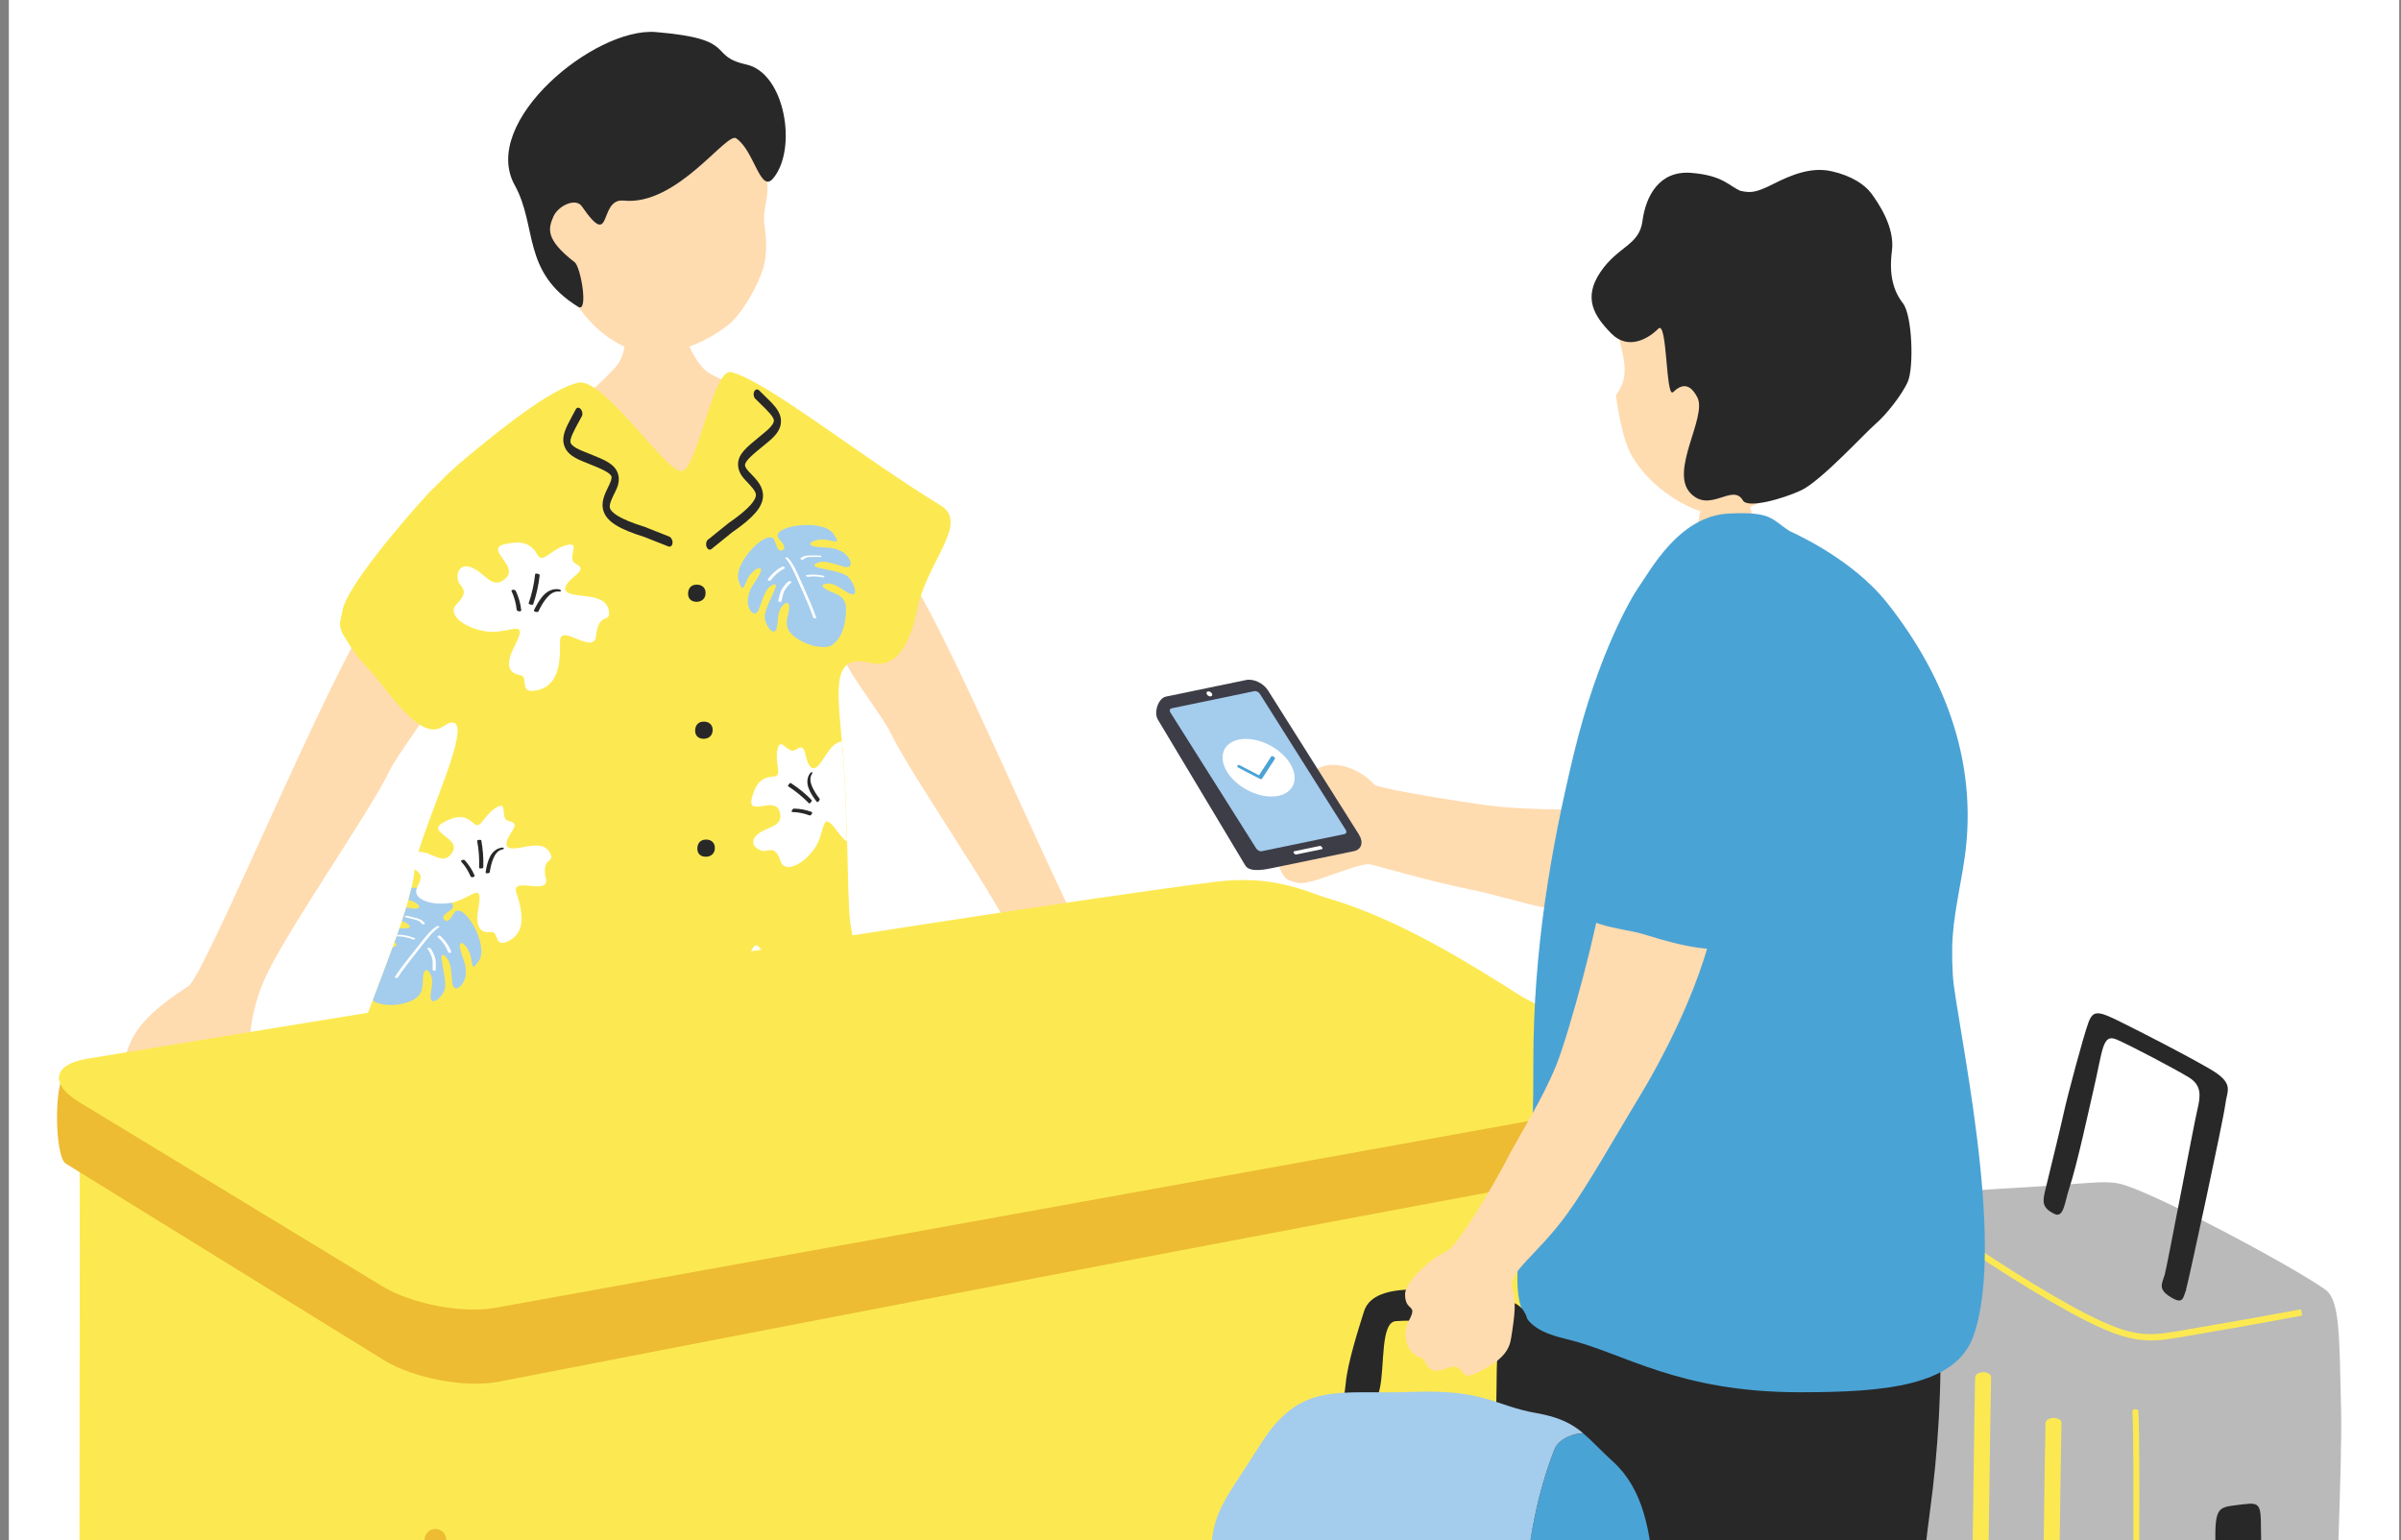 <svg width="226" height="145" viewBox="0 0 226 145" fill="none" xmlns="http://www.w3.org/2000/svg">
<rect x="0" y="0" width="226" height="145" fill="#808080" stroke="none"/>
<g clip-path="url(#clip0_874_25613)">
<rect width="225" height="145" transform="translate(0.832)" fill="white"/>
<path d="M24.771 92.514C26.453 88.353 34.807 76.504 36.718 72.475C37.319 71.197 40.409 67.145 40.813 66.075C42.823 60.8 42.921 58.19 40.944 57.12C40.136 56.683 38.116 54.062 35.954 56.356C34.053 58.365 29.499 68.237 27.894 71.699C23.853 80.425 18.732 92.165 17.749 92.842C17.05 93.323 14.811 94.677 13.304 96.5C11.524 98.663 11.568 101 11.622 102.43C11.688 104.123 14.287 106.078 15.237 106.384C17.268 107.039 19.201 106.7 19.813 105.576C20.839 103.675 21.2 105.729 22.718 104.221C24.454 102.496 23.351 100.159 23.493 98.532C23.493 96.359 24.105 94.109 24.76 92.503L24.771 92.514Z" fill="#FFDBB0"/>
<path d="M95.762 89.007C94.081 84.846 85.726 72.997 83.815 68.967C83.214 67.689 80.124 63.638 79.72 62.567C77.71 57.293 77.612 54.682 79.589 53.612C80.397 53.175 82.417 50.554 84.58 52.848C86.48 54.857 91.034 64.73 92.639 68.192C96.68 76.917 101.802 88.657 102.784 89.334C103.483 89.815 105.722 91.169 107.229 92.993C109.009 95.155 108.966 97.492 108.911 98.923C108.845 100.615 106.246 102.57 105.296 102.876C103.265 103.531 101.332 103.193 100.72 102.068C99.694 100.168 99.334 102.221 97.816 100.714C96.079 98.988 97.182 96.651 97.04 95.024C97.04 92.851 96.429 90.601 95.773 88.996L95.762 89.007Z" fill="#FFDBB0"/>
<path d="M58.769 29.993C58.801 29.032 64.174 28.573 64.087 29.643C64.043 30.233 64.721 33.247 66.348 34.831C67.615 36.076 77.17 38.915 77.465 41.766C77.957 46.549 72.616 52.031 61.302 51.878C54.444 51.78 49.104 42.334 52.435 39.636C53.297 38.937 57.142 35.617 58.124 34.329C59.217 32.898 58.758 30.375 58.769 29.993Z" fill="#FFDBB0"/>
<path d="M80.194 97.287C80.641 98.805 82.836 112.128 82.334 133.446C82.072 144.563 81.275 168.305 81.591 175.939C81.755 179.859 72.079 177.358 67.394 177.599C61.126 177.915 62.021 176.037 62.021 168.906C62.021 165.324 62.699 154.097 62.273 147.676C62.142 145.59 61.18 146.332 61.06 149.336C60.94 152.109 59.87 170.62 59.204 174.53C58.221 180.361 56.048 178.297 49.735 177.85C45.88 177.577 38.618 178.516 38.738 175.032C38.847 171.701 40.89 146.125 38.738 127.199C36.707 109.3 40.234 98.15 42.571 95.485C46.612 90.898 79.516 95.037 80.172 97.276L80.194 97.287Z" fill="#4AA3D5"/>
<path d="M31.531 107.978C33.748 110.992 39.078 110.381 45.564 109.726H45.597C46.078 109.682 46.58 109.638 47.061 109.584C47.552 109.54 48.054 109.485 48.557 109.442C48.611 109.442 48.677 109.442 48.731 109.42C48.731 109.42 48.731 109.42 48.753 109.42C49.212 109.387 49.671 109.354 50.14 109.322C50.61 109.289 51.069 109.267 51.549 109.234C51.855 109.201 52.193 109.201 52.499 109.191C52.925 109.169 53.318 109.158 53.733 109.158C55.328 109.125 63.748 110.567 65.353 110.709C66.904 110.851 66.303 107.749 67.013 107.771C68.749 107.847 68.039 110.96 72.2 111.124C81.647 111.506 83.907 111.648 84.421 108.284C85.294 102.583 80.729 92.285 80.019 86.748C79.877 85.645 79.823 82.653 79.736 79.246C79.648 76.647 79.561 73.829 79.386 71.427C79.353 70.88 79.299 70.334 79.244 69.821C78.807 64.776 78.294 61.532 81.876 62.406C83.853 62.886 85.458 61.685 86.353 57.295C87.26 52.872 91.268 49.257 88.549 47.597C80.729 42.803 72.168 35.868 68.826 35.038C67.133 34.612 65.669 44.048 64.195 44.354C62.786 44.649 56.867 35.53 54.443 36.032C51.877 36.567 47.039 40.477 43.752 43.207C39.296 46.877 32.689 55.253 32.372 59.064C32.176 61.368 37.538 65.584 39.492 67.801C41.207 69.734 41.819 67.801 42.725 68.052C44.21 68.467 40.574 76.166 39.383 80.218C39.187 80.862 39.067 81.43 39.023 81.834V81.867C38.99 82.369 38.881 82.959 38.728 83.603C38.641 83.963 38.542 84.346 38.433 84.75C38.379 84.968 38.313 85.209 38.237 85.46C38.106 85.875 37.974 86.311 37.811 86.748C37.745 86.978 37.669 87.185 37.603 87.404C37.45 87.829 37.297 88.288 37.123 88.736C37.079 88.889 37.024 89.042 36.959 89.206C36.38 90.8 35.736 92.493 35.091 94.174C32.722 100.301 30.395 106.449 31.542 108L31.531 107.978Z" fill="#FCE952"/>
<path d="M63.095 51.474C63.095 51.474 62.997 51.474 62.942 51.464L60.616 50.546C58.268 49.814 57.165 49.126 56.826 48.176C56.521 47.325 56.903 46.56 57.296 45.752L57.383 45.566C57.602 45.108 57.569 44.911 57.558 44.867C57.427 44.474 56.444 44.081 55.494 43.699L54.741 43.393C53.78 42.989 53.288 42.552 53.102 41.93C52.83 41.067 53.277 40.248 53.889 39.112L54.195 38.544C54.293 38.348 54.511 38.337 54.664 38.522C54.828 38.708 54.872 39.014 54.763 39.199L54.446 39.778C54.031 40.543 53.605 41.34 53.703 41.678C53.736 41.788 53.911 42.093 54.806 42.454L55.56 42.76C56.947 43.316 57.864 43.688 58.159 44.583C58.323 45.064 58.257 45.599 57.962 46.189L57.875 46.374C57.591 46.942 57.307 47.532 57.416 47.86C57.547 48.231 58.213 48.843 60.649 49.596L62.997 50.524C63.182 50.601 63.324 50.863 63.303 51.125C63.291 51.311 63.193 51.442 63.073 51.464L63.095 51.474Z" fill="#282828"/>
<path d="M66.817 51.758C66.817 51.758 66.916 51.736 66.959 51.703L68.903 50.131C70.924 48.733 71.775 47.75 71.819 46.734C71.852 45.828 71.262 45.206 70.639 44.561L70.498 44.419C70.148 44.048 70.126 43.851 70.126 43.797C70.126 43.382 70.956 42.716 71.743 42.071L72.376 41.547C73.173 40.881 73.512 40.313 73.512 39.658C73.512 38.751 72.846 38.107 71.917 37.212L71.448 36.753C71.295 36.6 71.087 36.654 70.989 36.873C70.891 37.091 70.934 37.397 71.098 37.55L71.568 38.009C72.19 38.62 72.846 39.243 72.846 39.603C72.846 39.723 72.769 40.062 72.026 40.673L71.404 41.187C70.246 42.137 69.482 42.759 69.471 43.709C69.471 44.223 69.679 44.703 70.137 45.184L70.279 45.337C70.716 45.795 71.175 46.276 71.153 46.625C71.142 47.018 70.683 47.805 68.587 49.246L66.621 50.83C66.468 50.961 66.413 51.256 66.511 51.496C66.577 51.671 66.708 51.758 66.828 51.758H66.817Z" fill="#282828"/>
<path d="M75.085 99.186C75.303 99.448 75.38 100.562 75.937 100.212C76.428 99.863 75.532 99.284 75.456 98.967C75.172 97.864 79.704 97.307 80.665 98.651C81.626 99.983 80.534 99.164 79.54 99.229C78.547 99.295 78.11 99.764 79.027 99.906C79.945 100.048 80.49 99.885 81.375 100.3C82.38 100.769 82.795 102.156 81.583 101.763C80.37 101.381 80.021 101.315 79.66 101.326C79.3 101.337 78.427 101.654 79.246 101.872C80.065 102.091 81.397 102.254 81.965 102.659C82.533 103.063 83.101 104.493 82.456 104.384C81.812 104.286 80.993 103.248 80.032 103.39C79.377 103.489 79.639 103.838 80.72 104.253C81.801 104.668 81.954 105.236 81.867 106.339C81.79 107.333 81.473 108.665 80.403 109.266C79.573 109.528 78.306 109.189 77.455 108.665C76.515 108.086 76.1 107.507 76.406 106.393C76.712 105.269 76.439 104.941 75.969 105.411C75.281 106.099 75.587 107.158 75.292 107.737C74.997 108.316 74.233 107.245 74.233 106.535C74.233 105.826 74.899 104.668 75.205 103.871C75.511 103.074 74.735 103.598 74.517 103.871C74.299 104.155 74.135 104.471 73.731 105.684C73.326 106.896 72.453 105.738 72.671 104.646C72.857 103.685 73.316 103.347 73.742 102.517C74.167 101.687 73.523 101.763 72.89 102.517C72.256 103.281 72.267 104.646 71.765 103.084C71.263 101.512 74.331 98.29 75.063 99.175L75.085 99.186Z" fill="#A4CCED"/>
<path d="M76.45 100.977C76.963 101.545 77.258 102.276 77.563 102.964C77.902 103.74 78.262 104.504 78.579 105.28C78.765 105.716 78.929 106.153 79.081 106.59C79.114 106.677 78.819 106.645 78.797 106.557C78.525 105.771 78.197 105.007 77.858 104.253C77.531 103.521 77.225 102.768 76.865 102.047C76.679 101.665 76.46 101.294 76.177 100.977C76.133 100.922 76.209 100.911 76.253 100.9C76.319 100.9 76.406 100.922 76.45 100.966V100.977Z" fill="white"/>
<path d="M79.695 102.801C79.247 102.703 78.777 102.681 78.319 102.747C78.253 102.747 78.155 102.725 78.122 102.67C78.089 102.605 78.144 102.583 78.199 102.572C78.712 102.506 79.225 102.528 79.728 102.638C79.771 102.638 79.87 102.692 79.859 102.747C79.848 102.812 79.738 102.801 79.695 102.79V102.801Z" fill="white"/>
<path d="M79.498 100.878C79.181 100.878 78.864 100.867 78.547 100.878C78.307 100.878 78.045 100.922 77.871 101.108C77.805 101.184 77.521 101.086 77.597 101.009C77.794 100.802 78.078 100.747 78.351 100.736C78.689 100.714 79.039 100.736 79.377 100.736C79.443 100.736 79.53 100.747 79.574 100.813C79.607 100.867 79.552 100.9 79.498 100.9V100.878Z" fill="white"/>
<path d="M76.045 101.981C75.543 102.244 75.117 102.615 74.789 103.074C74.713 103.183 74.429 103.074 74.527 102.953C74.877 102.462 75.335 102.069 75.87 101.785C76.001 101.719 76.209 101.894 76.045 101.981Z" fill="white"/>
<path d="M76.766 103.259C76.635 103.347 76.514 103.478 76.416 103.598C76.307 103.74 76.187 103.882 76.099 104.035C76.012 104.188 75.968 104.351 75.925 104.526C75.881 104.712 75.837 104.887 75.794 105.072C75.772 105.16 75.477 105.083 75.499 105.007C75.543 104.821 75.586 104.646 75.63 104.461C75.674 104.286 75.728 104.1 75.816 103.947C75.903 103.795 76.012 103.663 76.11 103.532C76.219 103.401 76.329 103.27 76.482 103.172C76.536 103.139 76.613 103.15 76.667 103.172C76.689 103.172 76.798 103.238 76.755 103.27L76.766 103.259Z" fill="white"/>
<path d="M69.079 92.601C68.151 93.322 66.054 90.013 64.493 91.662C63.848 92.339 65.29 92.219 64.023 94.097C62.986 95.648 67.463 95.277 66.262 96.653C65.235 97.821 63.663 99.656 64.853 101.36C66.033 103.063 66.295 101.043 67.015 101.414C67.474 101.655 68.621 102.332 69.21 99.776C69.942 96.62 70.27 99.23 72.17 100.388C74.07 101.545 76.003 101.447 75.894 100.257C75.796 99.066 76.069 98.728 76.822 98.619C77.576 98.499 78.384 97.221 77.117 96.74C75.85 96.26 74.18 97.144 73.972 95.43C73.764 93.715 77.27 94.633 76.112 93.071C74.955 91.509 74.081 91.498 73.12 91.837C72.17 92.175 72.541 90.668 71.635 89.401C70.739 88.135 70.881 90.406 69.844 90.155C68.359 89.806 69.713 91.629 69.079 92.59V92.601Z" fill="white"/>
<path d="M72.74 95.998C72.194 96.249 71.691 96.598 71.254 97.002C71.145 97.111 70.774 96.882 70.916 96.751C71.364 96.325 71.888 95.976 72.467 95.713C72.609 95.648 72.936 95.91 72.74 95.998Z" fill="#282828"/>
<path d="M72.118 93.354C71.593 94.13 71.157 94.96 70.818 95.833C70.785 95.921 70.392 95.746 70.436 95.637C70.774 94.763 71.211 93.933 71.735 93.158C71.801 93.059 72.172 93.278 72.118 93.354Z" fill="#282828"/>
<path d="M69.528 93.028C69.976 93.323 70.194 93.814 70.227 94.316C70.26 94.884 70.14 95.474 69.998 96.02C69.965 96.14 69.572 95.965 69.615 95.823C69.746 95.343 69.845 94.83 69.834 94.316C69.834 93.901 69.725 93.41 69.342 93.148C69.288 93.115 69.2 93.028 69.266 92.973C69.332 92.918 69.473 92.995 69.528 93.039V93.028Z" fill="#282828"/>
<path d="M45.097 90.416C44.212 91.803 44.584 90.471 44.147 89.586C43.721 88.691 43.109 88.462 43.328 89.368C43.546 90.274 43.896 90.722 43.841 91.705C43.776 92.808 42.661 93.704 42.552 92.437C42.465 91.17 42.389 90.809 42.246 90.493C42.094 90.176 41.493 89.466 41.569 90.318C41.668 91.17 42.028 92.459 41.864 93.147C41.7 93.835 40.685 94.675 40.554 94.053C40.401 93.419 40.958 92.469 40.466 91.629C40.139 91.061 39.778 91.312 39.8 92.469C39.8 93.627 39.265 94.086 38.217 94.424C37.278 94.708 35.956 94.73 35.203 94.282C35.159 94.249 35.126 94.206 35.093 94.162C35.738 92.48 36.382 90.788 36.961 89.193C37.387 89.073 37.452 88.898 37.136 88.734C37.31 88.276 37.463 87.828 37.605 87.402C37.813 87.402 38.009 87.402 38.195 87.402C39.036 87.38 38.271 86.867 37.933 86.769C37.9 86.769 37.867 86.747 37.835 86.736C37.987 86.288 38.119 85.851 38.25 85.436C38.446 85.48 38.654 85.524 38.905 85.546C39.822 85.622 39.516 85.065 38.566 84.759C38.523 84.759 38.49 84.737 38.446 84.727C38.555 84.333 38.654 83.951 38.741 83.591C38.905 83.591 39.09 83.591 39.265 83.602C40.554 83.722 42.083 84.377 42.52 85.01C42.651 85.185 42.683 85.36 42.596 85.513C42.432 85.797 41.427 86.135 41.81 86.594C42.268 87.075 42.607 86.015 42.88 85.808C43.808 85.142 45.992 89.019 45.108 90.416H45.097Z" fill="#A4CCED"/>
<path d="M41.101 87.217C40.456 87.643 39.998 88.276 39.528 88.866C39.004 89.532 38.469 90.187 37.967 90.853C37.683 91.225 37.41 91.607 37.158 92C37.115 92.076 37.399 92.12 37.442 92.044C37.901 91.345 38.403 90.689 38.917 90.045C39.419 89.412 39.9 88.767 40.424 88.156C40.697 87.828 41.002 87.522 41.352 87.293C41.407 87.26 41.33 87.217 41.297 87.206C41.232 87.184 41.145 87.184 41.09 87.228L41.101 87.217Z" fill="white"/>
<path d="M37.507 88.167C37.965 88.177 38.424 88.276 38.85 88.451C38.904 88.472 39.003 88.472 39.057 88.429C39.112 88.374 39.057 88.33 39.003 88.32C38.522 88.123 38.02 88.025 37.507 88.014C37.452 88.014 37.354 88.025 37.354 88.09C37.354 88.156 37.452 88.177 37.496 88.177L37.507 88.167Z" fill="white"/>
<path d="M38.172 86.365C38.478 86.442 38.795 86.507 39.101 86.595C39.33 86.66 39.57 86.759 39.701 86.977C39.756 87.064 40.04 87.043 39.985 86.944C39.843 86.693 39.581 86.573 39.33 86.486C39.002 86.387 38.664 86.311 38.336 86.234C38.271 86.224 38.183 86.213 38.129 86.256C38.085 86.3 38.129 86.344 38.183 86.355L38.172 86.365Z" fill="white"/>
<path d="M41.242 88.277C41.657 88.648 41.985 89.118 42.181 89.642C42.236 89.773 42.531 89.74 42.465 89.587C42.247 89.019 41.897 88.528 41.45 88.124C41.34 88.026 41.1 88.146 41.231 88.277H41.242Z" fill="white"/>
<path d="M40.235 89.335C40.344 89.456 40.421 89.598 40.486 89.75C40.563 89.914 40.639 90.078 40.683 90.253C40.727 90.417 40.727 90.591 40.727 90.766C40.727 90.952 40.727 91.137 40.727 91.323C40.727 91.41 41.022 91.421 41.022 91.323C41.022 91.137 41.022 90.952 41.022 90.766C41.022 90.58 41.022 90.395 40.967 90.22C40.923 90.056 40.847 89.892 40.781 89.74C40.705 89.576 40.628 89.423 40.519 89.292C40.475 89.248 40.399 89.237 40.334 89.248C40.312 89.248 40.191 89.27 40.224 89.325L40.235 89.335Z" fill="white"/>
<path d="M44.551 107.519C45.239 107.322 45.992 106.077 47.041 106.088C47.762 106.11 47.522 106.525 46.419 107.126C45.305 107.737 45.228 108.371 45.479 109.561C45.501 109.605 45.501 109.659 45.523 109.714C45.545 109.714 45.556 109.714 45.567 109.714C45.567 109.714 45.589 109.714 45.599 109.714C46.08 109.67 46.571 109.616 47.063 109.572C47.554 109.528 48.057 109.474 48.559 109.43C48.614 109.43 48.679 109.43 48.734 109.408C48.734 109.408 48.734 109.408 48.756 109.408C49.214 109.375 49.673 109.343 50.142 109.31C50.612 109.277 51.082 109.244 51.551 109.222C51.519 109.091 51.464 108.96 51.398 108.797C50.918 107.639 51.158 107.224 51.748 107.661C52.261 108.054 52.392 108.644 52.512 109.179C52.938 109.157 53.331 109.146 53.746 109.146C53.779 108.96 53.801 108.786 53.779 108.622C53.67 107.857 52.785 106.711 52.337 105.892C51.879 105.073 52.796 105.52 53.08 105.804C53.364 106.066 53.572 106.394 54.183 107.639C54.817 108.873 55.581 107.508 55.199 106.372C54.838 105.357 54.314 105.062 53.724 104.221C53.135 103.391 53.844 103.38 54.642 104.112C55.439 104.832 55.625 106.318 55.931 104.548C56.247 102.779 52.458 99.732 51.802 100.803C51.606 101.119 51.693 102.331 51.038 102.026C50.459 101.72 51.344 100.966 51.387 100.606C51.529 99.372 46.56 99.448 45.72 101.032C44.868 102.615 45.927 101.567 47.008 101.491C48.1 101.414 48.624 101.862 47.653 102.157C46.681 102.43 46.058 102.342 45.163 102.921C44.136 103.565 43.896 105.127 45.163 104.527C46.408 103.937 46.79 103.817 47.172 103.773C47.565 103.74 48.559 103.948 47.707 104.308C46.844 104.679 45.425 105.029 44.857 105.553C44.311 106.077 43.918 107.704 44.573 107.497L44.551 107.519Z" fill="#A4CCED"/>
<path d="M50.861 102.933C50.588 103.315 50.413 103.741 50.271 104.189C49.987 105.03 49.769 105.87 49.518 106.722C49.267 107.596 49.016 108.47 48.841 109.343C48.841 109.376 48.797 109.409 48.743 109.431C48.743 109.431 48.742 109.431 48.721 109.431C48.666 109.431 48.6 109.441 48.546 109.452C48.524 109.452 48.535 109.431 48.535 109.42C48.633 108.906 48.754 108.426 48.885 107.924C49.125 107.039 49.398 106.154 49.66 105.281C49.889 104.483 50.097 103.664 50.577 102.965C50.61 102.911 50.708 102.867 50.774 102.867C50.818 102.867 50.905 102.867 50.861 102.933Z" fill="white"/>
<path d="M47.333 105.39C47.803 105.215 48.305 105.127 48.807 105.127C48.873 105.127 48.982 105.084 49.004 105.018C49.037 104.953 48.96 104.92 48.906 104.92C48.349 104.92 47.791 105.018 47.267 105.215C47.213 105.237 47.125 105.291 47.147 105.357C47.169 105.422 47.289 105.4 47.333 105.379V105.39Z" fill="white"/>
<path d="M47.27 103.293C47.608 103.249 47.958 103.184 48.297 103.151C48.559 103.118 48.843 103.118 49.061 103.293C49.148 103.358 49.432 103.216 49.345 103.14C49.105 102.943 48.788 102.922 48.493 102.943C48.122 102.976 47.751 103.042 47.379 103.096C47.314 103.096 47.215 103.129 47.182 103.205C47.15 103.271 47.226 103.293 47.281 103.293H47.27Z" fill="white"/>
<path d="M51.158 103.98C51.736 104.188 52.25 104.526 52.665 104.974C52.774 105.083 53.058 104.93 52.938 104.799C52.49 104.319 51.933 103.958 51.31 103.729C51.169 103.674 50.961 103.904 51.158 103.969V103.98Z" fill="white"/>
<path d="M50.569 105.465C50.733 105.542 50.864 105.662 50.995 105.782C51.137 105.913 51.29 106.055 51.399 106.208C51.508 106.361 51.584 106.536 51.65 106.71C51.726 106.896 51.803 107.093 51.879 107.278C51.912 107.366 52.218 107.245 52.185 107.169C52.109 106.983 52.032 106.787 51.956 106.601C51.879 106.416 51.803 106.23 51.683 106.066C51.574 105.913 51.432 105.782 51.3 105.662C51.159 105.531 51.017 105.411 50.853 105.323C50.787 105.291 50.711 105.323 50.645 105.345C50.623 105.345 50.503 105.433 50.569 105.465Z" fill="white"/>
<path d="M51.398 82.718C51.704 84.389 48.089 82.456 48.602 84.04C49.028 85.394 49.673 87.491 48.078 88.484C46.462 89.478 46.986 87.698 46.254 87.753C45.785 87.796 44.594 87.938 45.02 85.59C45.534 82.773 44.398 84.629 42.498 85.001C42.443 85.012 42.389 85.023 42.334 85.023C40.346 85.306 38.774 84.542 39.254 83.592V83.57C39.778 82.609 39.669 82.249 39.069 81.877C39.047 81.856 39.025 81.845 39.003 81.823C39.036 81.408 39.167 80.851 39.352 80.196C39.352 80.196 39.44 80.196 39.494 80.196C40.728 80.25 41.81 81.582 42.596 80.228C43.382 78.885 40.128 78.372 41.657 77.487C43.186 76.603 43.928 76.908 44.594 77.531C45.272 78.164 45.501 76.766 46.702 76.046C47.914 75.303 46.964 77.16 47.925 77.323C49.291 77.564 47.51 78.601 47.685 79.628C48.187 80.556 51.147 78.558 51.846 80.49C52.141 81.288 50.983 80.676 51.365 82.707L51.398 82.718Z" fill="white"/>
<path d="M43.425 81.145C43.797 81.549 44.081 82.019 44.299 82.521C44.353 82.653 44.736 82.587 44.67 82.434C44.452 81.91 44.135 81.429 43.753 81.003C43.655 80.894 43.294 81.003 43.425 81.145Z" fill="#282828"/>
<path d="M44.911 79.169C45.075 80.01 45.129 80.862 45.097 81.713C45.097 81.801 45.49 81.79 45.49 81.681C45.523 80.829 45.457 79.977 45.304 79.136C45.282 79.027 44.9 79.081 44.911 79.169Z" fill="#282828"/>
<path d="M47.181 79.824C46.701 79.9 46.341 80.239 46.133 80.643C45.893 81.112 45.784 81.637 45.707 82.15C45.685 82.259 46.078 82.259 46.1 82.117C46.166 81.669 46.275 81.2 46.461 80.774C46.614 80.424 46.876 80.053 47.291 79.977C47.345 79.977 47.455 79.922 47.422 79.857C47.389 79.791 47.236 79.802 47.181 79.813V79.824Z" fill="#282828"/>
<path d="M72.834 50.753C73.053 51.015 73.129 52.129 73.686 51.78C74.178 51.43 73.282 50.851 73.206 50.535C72.922 49.432 77.454 48.875 78.415 50.218C79.376 51.55 78.284 50.731 77.29 50.797C76.296 50.862 75.859 51.332 76.777 51.474C77.694 51.616 78.24 51.452 79.125 51.867C80.129 52.337 80.544 53.724 79.332 53.33C78.12 52.948 77.771 52.883 77.41 52.894C77.05 52.904 76.176 53.221 76.995 53.44C77.814 53.658 79.147 53.822 79.715 54.226C80.293 54.641 80.85 56.061 80.206 55.951C79.562 55.853 78.732 54.816 77.782 54.958C77.126 55.056 77.388 55.405 78.47 55.82C79.551 56.235 79.704 56.803 79.616 57.906C79.54 58.9 79.223 60.232 78.153 60.833C77.323 61.095 76.056 60.757 75.204 60.232C74.265 59.654 73.85 59.075 74.156 57.961C74.462 56.836 74.189 56.508 73.719 56.978C73.031 57.666 73.337 58.725 73.042 59.304C72.747 59.883 71.983 58.813 71.983 58.103C71.983 57.393 72.649 56.235 72.955 55.438C73.26 54.641 72.485 55.165 72.267 55.438C72.048 55.722 71.884 56.039 71.48 57.251C71.076 58.463 70.203 57.306 70.421 56.214C70.607 55.252 71.065 54.914 71.491 54.084C71.917 53.254 71.273 53.33 70.639 54.084C70.006 54.837 70.017 56.214 69.514 54.652C69.012 53.079 72.081 49.858 72.813 50.742L72.834 50.753Z" fill="#A4CCED"/>
<path d="M74.2 52.555C74.713 53.123 75.008 53.855 75.313 54.542C75.652 55.318 76.012 56.082 76.329 56.858C76.515 57.295 76.679 57.731 76.831 58.168C76.864 58.256 76.569 58.223 76.547 58.136C76.275 57.349 75.947 56.585 75.608 55.831C75.281 55.099 74.975 54.346 74.615 53.625C74.429 53.243 74.21 52.872 73.927 52.555C73.883 52.5 73.959 52.489 74.003 52.478C74.069 52.478 74.156 52.5 74.2 52.544V52.555Z" fill="white"/>
<path d="M77.445 54.369C76.997 54.27 76.527 54.249 76.069 54.314C76.003 54.314 75.905 54.292 75.872 54.238C75.839 54.172 75.894 54.15 75.949 54.139C76.462 54.074 76.975 54.096 77.478 54.205C77.521 54.205 77.62 54.26 77.609 54.314C77.598 54.38 77.488 54.369 77.445 54.358V54.369Z" fill="white"/>
<path d="M77.246 52.447C76.929 52.447 76.612 52.436 76.296 52.447C76.055 52.447 75.793 52.49 75.618 52.676C75.553 52.752 75.269 52.654 75.346 52.578C75.542 52.37 75.826 52.316 76.099 52.305C76.438 52.283 76.787 52.305 77.126 52.305C77.191 52.305 77.278 52.316 77.322 52.381C77.355 52.436 77.3 52.468 77.246 52.468V52.447Z" fill="white"/>
<path d="M73.807 53.549C73.305 53.8 72.879 54.182 72.551 54.641C72.475 54.75 72.191 54.641 72.289 54.521C72.638 54.029 73.097 53.636 73.632 53.352C73.763 53.287 73.971 53.462 73.807 53.549Z" fill="white"/>
<path d="M74.518 54.827C74.386 54.914 74.266 55.034 74.168 55.165C74.059 55.307 73.939 55.449 73.851 55.602C73.764 55.755 73.72 55.919 73.677 56.094C73.633 56.279 73.589 56.454 73.546 56.64C73.524 56.727 73.229 56.651 73.251 56.574C73.294 56.389 73.338 56.214 73.382 56.028C73.425 55.853 73.48 55.668 73.567 55.515C73.655 55.362 73.764 55.231 73.862 55.1C73.972 54.969 74.081 54.838 74.234 54.739C74.288 54.707 74.365 54.718 74.419 54.739C74.441 54.739 74.55 54.805 74.507 54.838L74.518 54.827Z" fill="white"/>
<path d="M66.404 55.995C66.338 56.42 66 56.639 65.639 56.661C65.279 56.682 64.908 56.551 64.798 56.147C64.7 55.776 64.809 55.164 65.388 55.066C66 54.957 66.502 55.317 66.404 55.983V55.995Z" fill="#282828"/>
<path d="M67.07 68.892C67.004 69.318 66.666 69.536 66.305 69.558C65.945 69.58 65.574 69.449 65.464 69.045C65.366 68.674 65.475 68.062 66.054 67.964C66.666 67.854 67.168 68.215 67.07 68.881V68.892Z" fill="#282828"/>
<path d="M40.402 46.374C37.715 49.279 32.637 55.296 32.244 57.447C31.971 58.998 31.447 58.965 33.937 61.958C36.416 64.95 39.386 69.624 41.417 68.499C43.46 67.374 47.839 61.346 48.221 58.233C48.603 55.11 46.987 49.704 44.912 47.75C42.837 45.795 41.942 44.703 40.402 46.374Z" fill="#FCE952"/>
<path d="M53.191 55.45C53.431 56.607 57.21 55.428 57.33 57.71C57.385 58.649 56.358 57.612 56.096 59.894C55.888 61.762 52.678 58.562 52.711 60.408C52.732 61.98 52.743 64.405 50.723 64.951C48.703 65.497 49.816 63.76 49.03 63.586C48.517 63.476 47.195 63.247 48.408 60.899C49.904 57.994 47.949 59.785 45.732 59.447C43.515 59.097 42.095 57.765 42.958 56.913C43.81 56.061 43.821 55.624 43.319 55.045C42.816 54.467 43.024 52.949 44.323 53.407C45.623 53.866 46.322 55.635 47.599 54.456C48.877 53.276 45.579 51.693 47.49 51.245C49.401 50.797 50.078 51.354 50.592 52.239C51.105 53.123 51.804 51.726 53.311 51.332C54.829 50.939 53.235 52.588 54.196 53.08C55.572 53.779 53.344 54.303 53.191 55.45Z" fill="white"/>
<path d="M48.155 55.669C48.417 56.226 48.57 56.816 48.636 57.417C48.658 57.57 49.084 57.635 49.062 57.45C48.996 56.827 48.822 56.215 48.548 55.637C48.483 55.495 48.057 55.484 48.155 55.68V55.669Z" fill="#282828"/>
<path d="M50.373 54.052C50.274 54.991 50.067 55.919 49.761 56.804C49.728 56.902 50.143 57.011 50.187 56.902C50.493 56.007 50.7 55.078 50.799 54.15C50.809 54.03 50.384 53.953 50.373 54.052Z" fill="#282828"/>
<path d="M52.569 55.482C52.034 55.416 51.542 55.646 51.193 56.017C50.789 56.432 50.505 56.967 50.254 57.469C50.199 57.579 50.614 57.699 50.68 57.568C50.898 57.109 51.16 56.65 51.488 56.268C51.761 55.951 52.165 55.635 52.624 55.7C52.689 55.7 52.82 55.7 52.798 55.613C52.787 55.526 52.624 55.493 52.558 55.482H52.569Z" fill="#282828"/>
<path d="M67.277 79.999C67.211 80.425 66.873 80.644 66.512 80.665C66.152 80.687 65.781 80.556 65.671 80.152C65.573 79.781 65.682 79.169 66.261 79.071C66.873 78.962 67.375 79.322 67.277 79.988V79.999Z" fill="#282828"/>
<path d="M73.391 76.428C73.817 77.925 72.124 77.783 71.228 78.635C70.344 79.486 71.469 80.262 72.135 80.098C72.812 79.923 73.15 80.098 73.489 81.124C73.827 82.151 75.476 81.561 76.645 79.923C77.814 78.285 77.169 75.992 78.884 78.362C79.201 78.787 79.473 79.071 79.725 79.246C79.637 76.647 79.55 73.829 79.375 71.427C79.342 70.87 79.288 70.335 79.233 69.811C77.868 69.963 77.322 72.563 76.438 72.322C75.575 71.743 76.055 69.745 74.941 70.575C74.166 71.154 73.478 69.199 73.183 70.575C72.888 71.951 73.729 73.065 72.812 73.12C71.894 73.174 71.174 73.502 70.759 75.205C70.355 76.92 72.943 74.921 73.38 76.407L73.391 76.428Z" fill="white"/>
<path d="M74.604 76.46C75.15 76.471 75.685 76.581 76.198 76.777C76.329 76.832 76.548 76.504 76.395 76.45C75.871 76.253 75.303 76.144 74.735 76.133C74.593 76.133 74.407 76.46 74.604 76.471V76.46Z" fill="#282828"/>
<path d="M74.188 74.036C74.898 74.495 75.553 75.03 76.154 75.641C76.22 75.707 76.471 75.412 76.405 75.335C75.816 74.724 75.149 74.189 74.439 73.73C74.352 73.675 74.112 73.981 74.188 74.036Z" fill="#282828"/>
<path d="M76.218 72.856C75.945 73.26 75.945 73.74 76.098 74.177C76.273 74.669 76.579 75.116 76.895 75.51C76.961 75.597 77.223 75.313 77.146 75.204C76.862 74.843 76.611 74.45 76.426 74.024C76.284 73.675 76.185 73.227 76.426 72.878C76.458 72.834 76.502 72.725 76.426 72.703C76.349 72.681 76.262 72.801 76.229 72.845L76.218 72.856Z" fill="#282828"/>
<path d="M53.856 27.984C56.04 31.664 59.207 33.368 61.785 33.248C64.362 33.117 66.721 32.079 68.85 30.354C70.532 28.584 71.723 25.953 71.952 24.828C72.159 23.801 72.17 22.589 71.985 21.442C71.559 18.767 73.23 18.734 71.253 13.393C70.653 11.777 70.019 8.239 63.052 8.162C56.925 8.097 44.126 16.55 53.856 27.984Z" fill="#FFDBB0"/>
<path d="M69.319 13.044C71.001 14.201 71.569 18.231 72.77 16.801C75.085 14.049 73.906 6.885 70.258 6.076C66.502 5.246 69.625 3.674 61.729 3.019C55.974 2.538 45.163 11.471 48.439 17.412C50.612 21.344 49.083 25.592 54.423 28.89C55.417 29.502 54.664 25.1 54.085 24.685C51.256 22.501 51.639 21.475 52.075 20.426C52.501 19.389 54.183 18.57 54.773 19.433C57.71 23.692 56.28 18.646 58.704 18.887C63.793 19.411 68.478 12.247 69.33 13.044H69.319Z" fill="#282828"/>
<path d="M154.942 169.842C155.005 173.051 156.068 188.154 151.832 188.999L45.162 213.937C42.061 214.494 37.275 213.577 34.526 211.905C34.526 211.905 19.068 201.675 13.661 197.701C10.082 195.076 7.721 190.842 7.541 185.592C7.333 179.254 7.622 107.927 7.45 105.113C7.261 102.111 48.533 97.085 70.714 92.339C86.532 88.959 108.488 82.289 119.448 83.439C132.255 84.788 144.64 95.576 152.211 99.217C154.725 100.421 154.842 114.994 154.644 125.638C154.482 133.9 154.752 160.07 154.942 169.833V169.842Z" fill="#FCE952"/>
<path d="M154.173 100.475C156.859 101.599 156.94 109.204 154.831 109.582C124.042 115.075 46.811 130.124 46.811 130.124C43.71 130.681 38.924 129.764 36.175 128.092L6.225 109.582C5.098 109.015 4.999 101.086 6.414 100.799L106.241 87.682C109.341 87.125 120.554 87.493 124.132 87.871L154.164 100.466L154.173 100.475Z" fill="#EDBC32"/>
<path d="M40.51 194.744C40.51 194.744 40.456 194.744 40.42 194.744C39.861 194.699 39.437 194.205 39.482 193.638C39.78 190.114 39.87 167.307 39.924 153.669C39.942 150.01 39.951 146.945 39.96 144.976C39.96 144.418 40.42 143.96 40.987 143.96C41.555 143.96 42.006 144.427 42.006 144.985C41.997 146.954 41.979 150.01 41.97 153.669C41.916 168.215 41.826 190.195 41.528 193.8C41.483 194.331 41.032 194.735 40.51 194.735V194.744Z" fill="#EDBC32"/>
<path d="M154.463 99.711C157.212 101.383 156.924 103.199 153.832 103.756L46.62 123.139C43.52 123.696 38.734 122.779 35.985 121.107L7.431 103.756C4.682 102.084 4.97 100.268 8.062 99.711C8.062 99.711 89.343 86.244 114.201 83.053C119.699 82.342 122.863 83.619 128.704 86.244L154.463 99.72V99.711Z" fill="#FCE952"/>
<path d="M219.652 162.161C219.518 172.206 219.96 177.58 217.376 178.093L203.317 180.638C199.705 181.175 197.026 180.101 194.213 177.959C190.775 175.343 183.631 168.649 180.327 166.223C178.146 164.611 176.376 162.967 176.265 159.751C176.139 155.87 176.225 133.062 176.225 127.838C176.225 122.077 176.107 115.763 177.964 114.048C179.703 112.443 183.804 112.183 190.261 111.811C196.37 111.456 197.998 111.132 199.452 111.44C202.345 112.048 215.661 119.145 218.87 121.421C220.261 122.409 220.197 125.728 220.363 132.849C220.482 137.907 219.787 151.318 219.644 162.161H219.652Z" fill="#BABABA"/>
<path d="M200.702 174.094C200.821 174.078 200.924 174.007 200.931 173.928C201.153 171.825 201.461 154.636 201.382 151.467C201.35 150.14 201.358 147.35 201.366 144.394C201.382 140 201.39 135.013 201.279 132.856C201.279 132.761 201.145 132.682 200.987 132.69C200.829 132.69 200.71 132.777 200.718 132.88C200.829 135.037 200.813 140.016 200.805 144.41C200.797 147.366 200.789 150.163 200.821 151.491C200.908 154.66 200.6 171.825 200.37 173.92C200.362 174.014 200.481 174.101 200.631 174.101C200.655 174.101 200.679 174.101 200.702 174.101V174.094Z" fill="#FCE952"/>
<path d="M192.974 164.325C193.298 164.269 193.543 164.087 193.559 163.874C193.638 162.594 193.756 153.521 193.867 145.508C193.946 139.889 194.009 135.028 194.041 133.977C194.049 133.716 193.717 133.503 193.306 133.511C192.895 133.511 192.547 133.724 192.539 133.985C192.508 135.044 192.437 139.904 192.365 145.531C192.263 153.537 192.136 162.602 192.065 163.866C192.049 164.127 192.373 164.34 192.784 164.34C192.848 164.34 192.919 164.34 192.982 164.325H192.974Z" fill="#FCE952"/>
<path d="M186.349 160.019C186.673 159.964 186.918 159.782 186.934 159.568C187.013 158.288 187.131 149.216 187.242 141.202C187.321 135.575 187.384 130.723 187.416 129.672C187.424 129.411 187.092 129.197 186.681 129.205C186.27 129.205 185.922 129.419 185.914 129.679C185.883 130.738 185.812 135.599 185.74 141.226C185.638 149.231 185.511 158.296 185.44 159.561C185.424 159.821 185.748 160.035 186.159 160.035C186.223 160.035 186.294 160.035 186.357 160.019H186.349Z" fill="#FCE952"/>
<path d="M180.38 155.711C180.704 155.656 180.949 155.474 180.965 155.261C181.044 153.981 181.163 144.908 181.273 136.894C181.352 131.267 181.416 126.415 181.447 125.364C181.455 125.103 181.123 124.89 180.712 124.898C180.301 124.898 179.953 125.111 179.946 125.372C179.914 126.431 179.843 131.291 179.772 136.918C179.669 144.924 179.543 153.988 179.471 155.253C179.456 155.514 179.78 155.727 180.191 155.727C180.254 155.727 180.325 155.727 180.388 155.711H180.38Z" fill="#FCE952"/>
<path d="M202.423 126.218C203.237 126.218 204.059 126.107 205.015 125.941L205.718 125.823C208.642 125.325 212.649 124.637 216.695 123.871L216.585 123.278C212.546 124.037 208.54 124.724 205.615 125.23L204.912 125.348C202.027 125.846 200.542 125.831 196.401 123.72C192.568 121.768 186.364 117.801 183.195 115.462L182.839 115.944C186.032 118.291 192.275 122.282 196.132 124.25C199.032 125.728 200.716 126.21 202.423 126.21V126.218Z" fill="#FCE952"/>
<path d="M205.767 121.421C206.06 120.378 209.3 105.362 209.458 104.018C209.616 102.635 210.406 102.019 207.909 100.589C205.285 99.087 201.808 97.317 199.666 96.25C197.485 95.159 197.019 95.088 196.576 96.289C196.102 97.57 194.6 103.204 194.261 104.761C194.023 105.86 193.265 108.997 192.53 112C192.245 113.17 192.19 113.715 193.383 114.3C194.26 114.735 194.355 113.138 194.743 111.985C195.549 109.558 196.695 104.137 197.05 102.643C197.943 98.826 197.872 97.285 199.255 97.886C200.662 98.502 204.7 100.636 206.004 101.426C207.237 102.169 207.15 103.149 206.842 104.445C206.526 105.741 203.989 119.216 203.76 120.022C203.515 120.852 203.072 121.373 204.321 122.132C205.514 122.859 205.467 122.227 205.783 121.421H205.767Z" fill="#282828"/>
<path d="M211.22 141.629C208.96 141.937 208.51 141.645 208.525 144.798C208.549 148.046 208.486 156.645 208.652 158.462C208.818 160.288 208.841 160.264 210.643 159.893C212.753 159.458 212.817 159.521 212.943 156.044C213.07 152.63 212.817 146.023 212.817 143.874C212.817 141.724 212.706 141.432 211.22 141.637V141.629Z" fill="#282828"/>
<path d="M117.461 77.436C117.986 76.351 118.602 75.958 118.068 75.183C117.535 74.408 116.911 74.612 116.729 73.84C116.49 72.817 117.954 72.352 119.011 72.201C120.076 72.053 121.986 72.795 122.975 72.759C123.958 72.72 123.769 72.466 124.236 72.261C125.973 71.484 128.338 72.67 129.357 73.877C129.577 74.139 134.398 75.028 139.526 75.764C144.524 76.478 150.505 76.058 153.41 76.493C155.108 76.748 154.141 83.198 151.063 85.412C148.88 86.978 142.472 84.575 138.499 83.773C134.062 82.876 129.144 81.346 128.785 81.358C128.239 81.425 127.657 81.579 126.997 81.8C125.116 82.406 123.011 83.35 122.098 83.115C121.191 82.883 120.878 82.838 120.418 81.624C119.955 80.417 119.756 80.651 118.699 79.743C117.653 78.831 116.944 78.523 117.469 77.439L117.461 77.436Z" fill="#FFDBB0"/>
<path d="M164.59 46.977C164.307 46.993 160.544 47.418 160.182 47.403C160.064 48.017 159.694 50.26 159.363 51.016C159.033 51.772 156.608 56.125 156.27 56.511C160.583 59.911 166.377 59.195 169.038 55.842C168.267 55.503 165.803 51.591 165.417 50.134C165.133 49.072 164.598 47.387 164.582 46.977H164.59Z" fill="#FFDBB0"/>
<path d="M172.63 37.948C174.141 31.108 173.22 22.472 164.852 21.149C156.484 19.827 153.784 27.069 152.659 29.147C151.273 31.698 154.288 34.351 152.1 37.216C152.824 42.27 153.635 43.042 154.383 44.065C155.453 45.537 158.232 47.859 160.956 48.363C163.128 48.765 166.143 47.253 167.804 45.938C169.363 44.703 170.371 43.443 171.181 42.184C171.685 42.042 172.252 42.018 173.039 41.144C173.394 40.743 174.008 39.358 173.913 38.681C173.795 37.838 172.89 37.752 172.638 37.933L172.63 37.948Z" fill="#FFDBB0"/>
<path d="M163.866 17.976C164.803 18.181 165.291 18.141 166.928 17.315C168.574 16.488 170.447 15.693 172.376 16.118C174.305 16.543 175.556 17.409 176.154 18.228C176.753 19.047 178.382 21.361 178.083 23.613C177.792 25.864 178.209 27.383 179.114 28.548C180.02 29.713 180.146 34.633 179.579 35.932C179.012 37.231 177.438 39.16 176.532 39.923C175.627 40.687 171.423 45.276 169.542 46.166C167.865 46.953 164.504 47.913 164.055 47.118C163.095 45.45 160.946 48.378 159.104 46.418C157.136 44.332 160.702 39.254 159.773 37.428C159.017 35.948 158.198 36.239 157.49 36.916C156.781 37.593 156.955 30.06 156.089 30.949C155.223 31.839 153.278 33.043 151.665 31.398C150.051 29.753 148.988 28.076 150.641 25.62C152.302 23.164 154.302 23.116 154.601 20.81C154.908 18.503 156.144 16.04 159.182 16.276C162.229 16.512 162.788 17.567 163.866 17.984V17.976Z" fill="#282828"/>
<path d="M178.938 115.252C183.48 114.961 183.133 131.555 181.677 142.174C180.134 153.392 179.575 171.553 179.843 183.172C180.473 210.559 178.52 230.105 178.772 232.955C179.024 235.804 167.208 234.868 166.248 233.065C165.933 232.475 164.398 183.29 164.241 180.637C163.737 172.143 164.76 152.809 162.957 152.943C161.005 153.085 160.478 171.553 160.541 179.047C160.596 185.471 160.863 234.238 159.171 234.222C157.077 234.206 147.245 235.277 146.3 233.356C145.033 230.782 143.592 182.243 143.592 169.703C143.592 159.217 142.844 115.897 143.592 114.968C144.34 114.047 178.953 115.26 178.953 115.26L178.938 115.252Z" fill="#282828"/>
<path d="M184.793 81.63C186.406 72.317 183.234 63.863 177.661 56.802C174.252 52.488 168.568 50.079 168.45 50C166.734 48.906 166.821 48.142 162.696 48.355C158.004 48.599 155.312 53.787 154.226 55.306C153.674 56.077 150.439 61.446 148.148 70.94C145.944 80.064 144.33 89.549 144.33 99.972C144.33 103.711 144.33 108.411 143.567 113.323C142.016 123.305 142.717 124.95 147.503 126.099C152.887 127.39 157.878 131.09 169.434 131.09C177.251 131.09 184.021 130.531 185.722 125.879C188.981 116.976 184.045 95.816 183.817 91.84C183.588 87.873 183.958 86.448 184.801 81.622L184.793 81.63Z" fill="#4AA3D5"/>
<path d="M143.547 133.47C143.733 132.133 144.179 129.233 144.003 127.617C143.775 125.431 144.448 123.028 141.817 122.447C139.175 121.878 135.239 121.38 132.98 121.412C130.722 121.443 128.878 121.93 128.391 123.473C127.904 125.027 126.848 128.29 126.671 130.248C126.495 132.206 125.812 133.698 127.241 133.573C128.681 133.449 129.303 133.314 129.883 130.704C130.339 128.642 129.935 124.519 131.375 124.395C132.815 124.271 137.611 124.426 138.947 124.509C140.284 124.592 141.143 125.835 140.967 127.482C140.791 129.129 140.947 132.206 140.75 133.242C140.553 134.278 143.06 135.728 143.536 133.459L143.547 133.47Z" fill="#282828"/>
<path d="M149.014 134.951C149.864 135.666 150.661 136.557 151.873 137.665C154.619 140.172 155.437 144.15 155.665 148.957C156.338 153.152 155.582 162.341 153.79 163.273C151.998 164.206 147.554 163.305 144.84 162.89C144.508 162.838 143.876 162.745 143.016 162.621C143.337 153.795 142.985 145.02 146.3 136.526C146.559 135.697 147.668 135.034 149.014 134.951Z" fill="#4AA3D5"/>
<path d="M114.012 148.584C113.763 142.42 114.809 142.109 118.622 136.028C122.434 129.948 125.987 131.325 132.897 131.056C139.806 130.797 140.666 132.361 144.582 133.045C146.768 133.428 147.938 134.039 149.016 134.941C147.679 135.024 146.571 135.697 146.301 136.515C142.987 145.01 143.339 153.784 143.018 162.61C136.812 161.709 118.621 159.078 114.913 158.477C110.686 157.793 114.25 154.727 114.001 148.563L114.012 148.584Z" fill="#A4CCED"/>
<path d="M161.672 84.527C160.908 91.911 155.807 100.814 154.288 103.31C152.123 106.86 149.509 111.56 147.447 114.386C144.676 118.172 141.913 119.818 142.346 121.227C142.732 122.478 142.598 123.754 142.236 126.005C142.086 126.918 141.677 128.123 138.622 129.429C137.473 129.925 137.725 128.249 136.355 128.784C134.057 129.681 134.466 128.06 133.742 127.839C132.498 127.461 131.86 125.8 132.663 124.257C133.466 122.715 132.262 123.565 132.254 121.856C132.254 120.833 134.285 118.723 136.182 117.81C137.323 117.267 140.945 110.914 141.897 109.057C142.928 107.049 145.172 103.53 146.455 100.374C147.746 97.209 150.58 86.519 150.8 83.764C151.123 79.639 161.727 83.827 161.656 84.527H161.672Z" fill="#FFDBB0"/>
<path d="M154.831 87.999C152.068 87.133 146.691 87.393 147.99 82.355C149.785 75.396 150.541 68.901 153.351 63.769C155.642 59.596 161.711 57.873 164.64 63.769C167.119 68.752 168.174 75.679 167.198 83.11C166.277 90.156 162.42 90.384 154.823 87.999H154.831Z" fill="#4AA3D5"/>
<path d="M127.932 78.619C128.367 79.311 128.145 79.995 127.445 80.14L119.901 81.703C119.192 81.848 117.663 82.199 117.227 81.507L109 67.778C108.564 67.086 109.034 65.736 109.743 65.591L117.287 64.028C117.996 63.882 118.927 64.326 119.363 65.019L127.94 78.619H127.932Z" fill="#3D3D47"/>
<path d="M126.676 78.148C126.787 78.319 126.727 78.49 126.556 78.533L118.773 80.147C118.594 80.182 118.363 80.071 118.252 79.9L110.162 67.077C110.051 66.906 110.111 66.735 110.281 66.692L118.064 65.078C118.244 65.043 118.474 65.154 118.585 65.325L126.676 78.148Z" fill="#A4CCED"/>
<path d="M124.461 79.806C124.504 79.875 124.487 79.943 124.41 79.96L122.018 80.456C121.95 80.473 121.856 80.43 121.813 80.353L121.779 80.302C121.736 80.234 121.753 80.165 121.83 80.148L124.222 79.653C124.29 79.636 124.384 79.687 124.427 79.755L124.461 79.806Z" fill="white"/>
<path d="M114.066 65.283C114.143 65.411 114.109 65.531 113.981 65.565C113.853 65.599 113.682 65.514 113.605 65.385C113.528 65.257 113.562 65.138 113.691 65.103C113.819 65.078 113.99 65.155 114.066 65.283Z" fill="white"/>
<path d="M121.627 72.246C122.31 73.742 121.456 74.98 119.713 74.997C117.971 75.014 116.006 73.818 115.314 72.323C114.63 70.82 115.484 69.59 117.227 69.572C118.97 69.555 120.935 70.751 121.627 72.246Z" fill="white"/>
<path d="M118.695 73.356C118.695 73.356 118.61 73.348 118.567 73.322L116.594 72.297C116.491 72.246 116.44 72.143 116.466 72.084C116.5 72.015 116.602 72.007 116.705 72.058L118.507 72.998L119.644 71.246C119.686 71.186 119.797 71.178 119.891 71.246C119.994 71.306 120.037 71.4 119.994 71.468L118.789 73.322C118.789 73.322 118.729 73.374 118.678 73.374L118.695 73.356Z" fill="#4AA3D5"/>
</g>
<defs>
<clipPath id="clip0_874_25613">
<rect width="225" height="145" fill="white" transform="translate(0.832)"/>
</clipPath>
</defs>
</svg>

